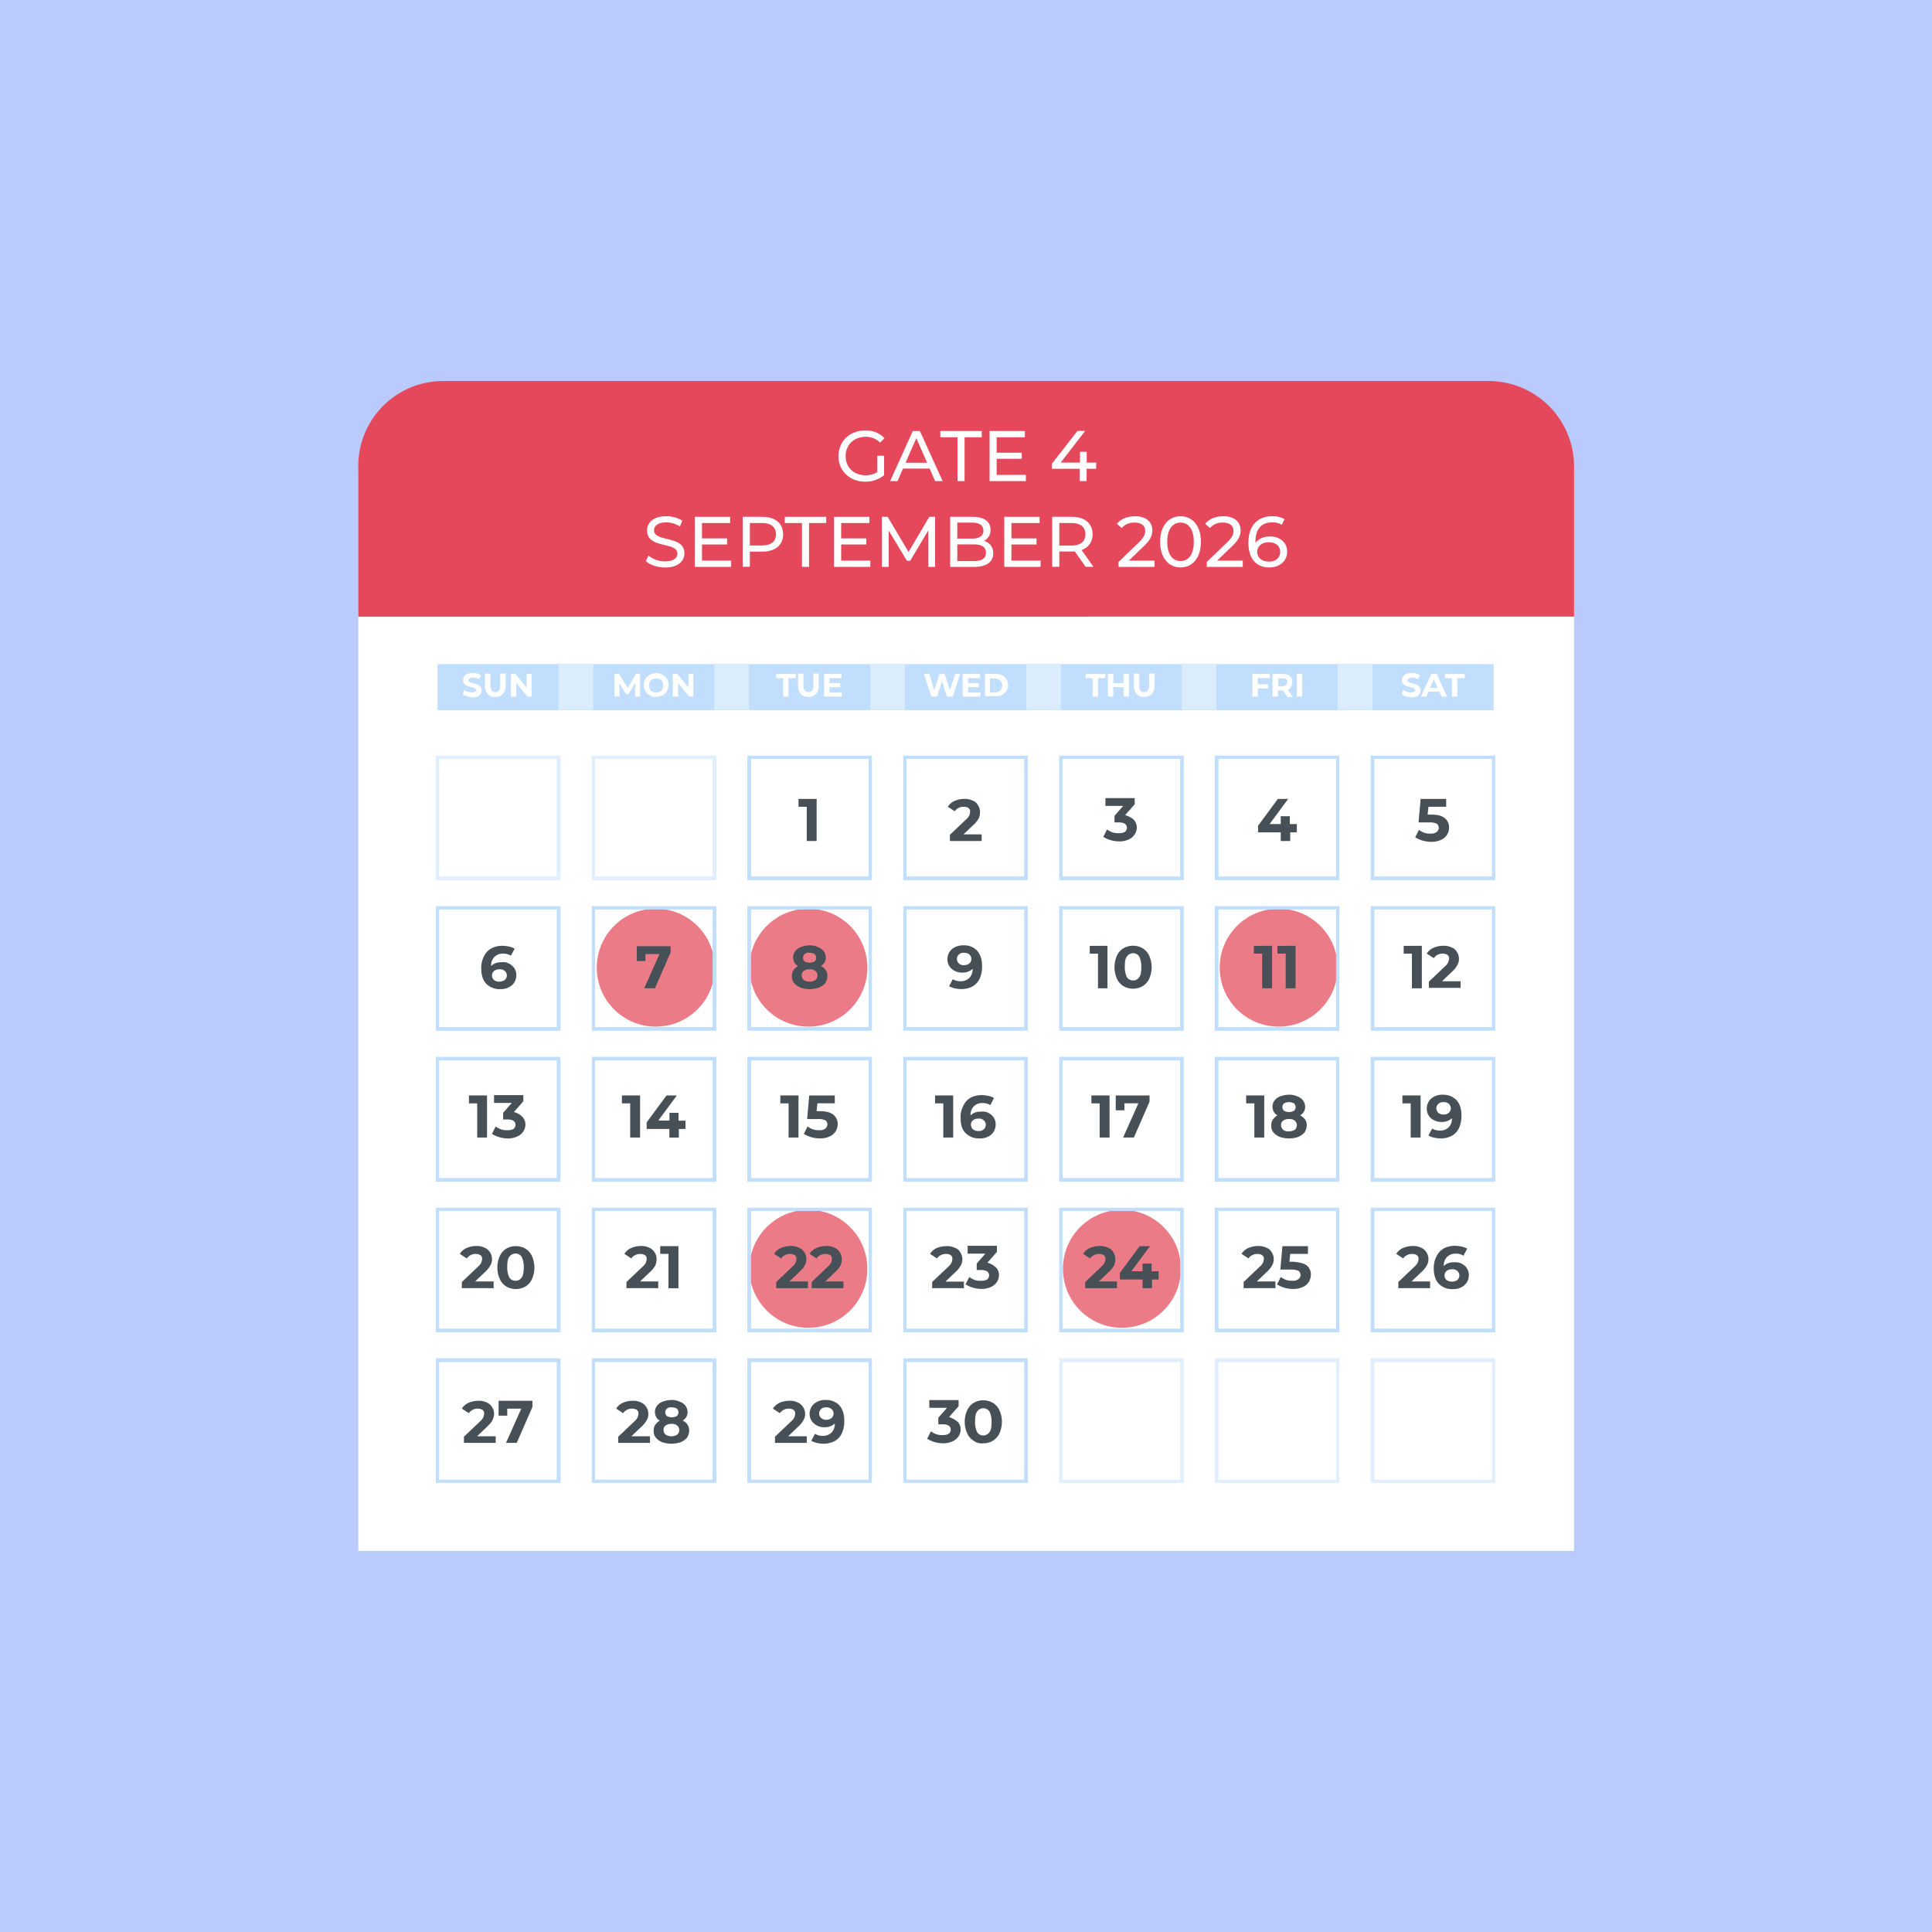 <svg id="Layer_1" data-name="Layer 1" xmlns="http://www.w3.org/2000/svg" viewBox="0 0 1000 1000"><defs><style>.cls-1{fill:#bbcafd;}.cls-2{fill:#fff;}.cls-3{fill:#c1defd;}.cls-4,.cls-7{fill:#e5485b;}.cls-5{fill:#dbecfd;}.cls-6{opacity:0.5;}.cls-7{fill-opacity:0.72;}.cls-8{fill:#465056;}</style></defs><title>controllo-accessi-27-en</title><rect class="cls-1" width="1000" height="1000"/><rect class="cls-2" x="185.47" y="244.19" width="629.26" height="558.58"/><rect class="cls-3" x="226.46" y="343.7" width="546.63" height="23.91"/><path class="cls-4" d="M770.53,197.22H229.45a43.92,43.92,0,0,0-44,44v77.94H814.73V241.2A44.24,44.24,0,0,0,770.53,197.22Z"/><rect class="cls-5" x="289.03" y="343.48" width="17.94" height="23.91"/><rect class="cls-5" x="369.74" y="343.48" width="17.94" height="23.91"/><rect class="cls-5" x="450.45" y="343.48" width="17.94" height="23.91"/><rect class="cls-5" x="531.17" y="343.48" width="17.94" height="23.91"/><rect class="cls-5" x="611.66" y="343.48" width="17.94" height="23.91"/><rect class="cls-5" x="692.38" y="343.48" width="17.94" height="23.91"/><path class="cls-2" d="M241.62,360.35a6.56,6.56,0,0,1-2.13-1.07l.85-2.13a4.23,4.23,0,0,0,1.71.85,6.16,6.16,0,0,0,2.14.43,3.27,3.27,0,0,0,1.71-.43c.42-.21.64-.42.64-.85,0-.21-.22-.43-.43-.64a1.09,1.09,0,0,0-.86-.43c-.42-.21-.85-.21-1.28-.43a12.44,12.44,0,0,1-2.13-.64,3.9,3.9,0,0,1-1.5-1.06,2.66,2.66,0,0,1-.64-1.93,3.49,3.49,0,0,1,.64-1.92,2.69,2.69,0,0,1,1.71-1.28,5.42,5.42,0,0,1,2.78-.43,6.38,6.38,0,0,1,2.13.22,7.68,7.68,0,0,1,1.92.85L248,351.6a6,6,0,0,0-3.2-.86,3.34,3.34,0,0,0-1.71.43,1.17,1.17,0,0,0-.64,1.07c0,.43.21.64.64.85a9.42,9.42,0,0,0,1.92.64,14.37,14.37,0,0,1,2.14.64,6.82,6.82,0,0,1,1.49,1.07,2.6,2.6,0,0,1,.64,1.92,3.42,3.42,0,0,1-.64,1.92,2.68,2.68,0,0,1-1.71,1.29,5.93,5.93,0,0,1-2.77.42Z"/><path class="cls-2" d="M252.51,359.28a5.83,5.83,0,0,1-1.49-4v-6.62h2.78V355c0,2.14.85,3.21,2.56,3.21a2.09,2.09,0,0,0,1.92-.86,3.41,3.41,0,0,0,.64-2.35v-6.4h2.78v6.62a5.28,5.28,0,0,1-1.5,4,4.83,4.83,0,0,1-3.84,1.5A4.58,4.58,0,0,1,252.51,359.28Z"/><path class="cls-2" d="M275.15,348.82v11.75H273l-5.76-7.05v7.05h-2.78V348.82h2.35l5.77,7.05v-7.05Z"/><path class="cls-2" d="M328.74,360.57v-7.05l-3.41,5.76h-1.28l-3.42-5.55v6.84h-2.56V348.82h2.35l4.48,7.26,4.27-7.26h2.14v11.75Z"/><path class="cls-2" d="M336.43,359.92a5.63,5.63,0,0,1-2.35-2.13,5.13,5.13,0,0,1-.85-3.2,6,6,0,0,1,.85-3.21,5.7,5.7,0,0,1,2.35-2.13,8.94,8.94,0,0,1,3.2-.86,5.6,5.6,0,0,1,3.21.86,5.74,5.74,0,0,1,2.34,2.13,5.12,5.12,0,0,1,.86,3.21,6,6,0,0,1-.86,3.2,5.67,5.67,0,0,1-2.34,2.13,8.94,8.94,0,0,1-3.21.86A5.49,5.49,0,0,1,336.43,359.92Zm5.12-1.92a2.48,2.48,0,0,0,1.29-1.28,4.6,4.6,0,0,0,0-3.84,2.51,2.51,0,0,0-1.29-1.28,4.94,4.94,0,0,0-1.92-.43,6,6,0,0,0-1.92.43,2.45,2.45,0,0,0-1.28,1.28,4.5,4.5,0,0,0,0,3.84,2.45,2.45,0,0,0,1.28,1.28,5,5,0,0,0,1.92.43A6,6,0,0,0,341.55,358Z"/><path class="cls-2" d="M358.85,348.82v11.75h-2.13L351,353.52v7.05h-2.78V348.82h2.35l5.77,7.05v-7.05Z"/><path class="cls-2" d="M405.61,351h-3.84v-2.14H412V351h-3.85v9.61H405.4V351Z"/><path class="cls-2" d="M414.58,359.28a5.83,5.83,0,0,1-1.49-4v-6.62h2.77V355c0,2.14.86,3.21,2.56,3.21a2.1,2.1,0,0,0,1.93-.86A3.46,3.46,0,0,0,421,355v-6.4h2.77v6.62a5.27,5.27,0,0,1-1.49,4,4.85,4.85,0,0,1-3.85,1.5A5.14,5.14,0,0,1,414.58,359.28Z"/><path class="cls-2" d="M435.72,358.43v2.14h-9.18V348.82h9V351h-6.2v2.56h5.56v2.13h-5.56v2.78Z"/><path class="cls-2" d="M497,348.82l-3.84,11.75h-3l-2.56-7.9-2.57,7.9h-3l-3.84-11.75H481l2.56,8.33,2.78-8.33h2.56l2.77,8.33,2.78-8.33Z"/><path class="cls-2" d="M507.46,358.43v2.14h-9.18V348.82h9V351h-6.19v2.56h5.55v2.13h-5.55v2.78Z"/><path class="cls-2" d="M509.81,348.82h5.34a9,9,0,0,1,3.42.64,4.56,4.56,0,0,1,2.35,2.14,4.89,4.89,0,0,1,.85,3,4.53,4.53,0,0,1-.85,3,7.62,7.62,0,0,1-2.35,2.13,8.83,8.83,0,0,1-3.42.64h-5.34Zm5.13,9.61a4,4,0,0,0,2.77-1.07,3.6,3.6,0,0,0,0-5.12,4,4,0,0,0-2.77-1.07h-2.56v7.26Z"/><path class="cls-2" d="M565.54,351h-3.63v-2.14h10.25V351h-3.84v9.61h-2.78Z"/><path class="cls-2" d="M584.33,348.82v11.75h-2.77v-4.92h-5.34v4.92h-2.78V348.82h2.78v4.7h5.34v-4.7Z"/><path class="cls-2" d="M588.39,359.28a5.83,5.83,0,0,1-1.49-4v-6.62h2.77V355c0,2.14.86,3.21,2.56,3.21a2.1,2.1,0,0,0,1.93-.86,3.46,3.46,0,0,0,.64-2.35v-6.4h2.77v6.62a5.27,5.27,0,0,1-1.49,4,4.85,4.85,0,0,1-3.85,1.5A5.14,5.14,0,0,1,588.39,359.28Z"/><path class="cls-2" d="M651,351v3.2h5.34v2.13H651v4.28h-2.77V348.82h9V351Z"/><path class="cls-2" d="M666.33,360.57,664,357.36h-2.56v3.21h-2.78V348.82h5.13a11,11,0,0,1,2.77.43,4,4,0,0,1,1.71,1.49,4.63,4.63,0,0,1,0,4.7,5.88,5.88,0,0,1-1.71,1.5l2.56,3.84h-2.77Zm-.64-9c-.43-.43-1.07-.43-1.92-.43h-2.14v4.06h2.14a2.65,2.65,0,0,0,1.92-.64,2,2,0,0,0,.64-1.5A1.67,1.67,0,0,0,665.69,351.6Z"/><rect class="cls-2" x="671.24" y="348.82" width="2.78" height="11.74"/><path class="cls-2" d="M727.61,360.35a6.61,6.61,0,0,1-2.14-1.07l.86-2.13A4.23,4.23,0,0,0,728,358a6.15,6.15,0,0,0,2.13.43,3.24,3.24,0,0,0,1.71-.43c.43-.21.64-.42.64-.85,0-.21-.21-.43-.43-.64a1.07,1.07,0,0,0-.85-.43c-.43-.21-.85-.21-1.28-.43a12.31,12.31,0,0,1-2.14-.64,3.86,3.86,0,0,1-1.49-1.06,2.61,2.61,0,0,1-.64-1.93,3.42,3.42,0,0,1,.64-1.92,2.67,2.67,0,0,1,1.71-1.28,5.38,5.38,0,0,1,2.77-.43,6.41,6.41,0,0,1,2.14.22,7.68,7.68,0,0,1,1.92.85L734,351.6a6.06,6.06,0,0,0-3.21-.86,3.37,3.37,0,0,0-1.71.43,1.18,1.18,0,0,0-.64,1.07c0,.43.22.64.64.85a9.33,9.33,0,0,0,1.93.64,14.56,14.56,0,0,1,2.13.64,6.64,6.64,0,0,1,1.5,1.07,2.65,2.65,0,0,1,.64,1.92,3.49,3.49,0,0,1-.64,1.92,2.71,2.71,0,0,1-1.71,1.29,6,6,0,0,1-2.78.42Z"/><path class="cls-2" d="M744.9,358h-5.55l-1.06,2.57h-2.78l5.34-11.75h2.77L749,360.57h-2.77Zm-.85-1.92-1.92-4.48-1.92,4.48Z"/><path class="cls-2" d="M751.74,351h-3.85v-2.14h10.25V351H754.3v9.61h-2.78V351Z"/><g class="cls-6"><path class="cls-3" d="M290.1,455.58H225.61V391.1H290.1Zm-62.78-1.92h60.85V392.81H227.32Z"/></g><g class="cls-6"><path class="cls-3" d="M370.81,455.58H306.32V391.1h64.49ZM308,453.66h60.86V392.81H308Z"/></g><path class="cls-3" d="M451.31,455.58H386.82V391.1h64.49Zm-62.57-1.92H449.6V392.81H388.74Z"/><path class="cls-3" d="M532,455.58H467.53V391.1H532Zm-62.78-1.92H530.1V392.81H469.24Z"/><path class="cls-3" d="M612.73,455.58H548.25V391.1h64.48ZM550,453.66h60.85V392.81H550Z"/><path class="cls-3" d="M693.23,455.58H628.75V391.1h64.48Zm-62.56-1.92h60.85V392.81H630.67Z"/><path class="cls-3" d="M773.94,455.58H709.46V391.1h64.48Zm-62.56-1.92h60.86V392.81H711.38Z"/><circle class="cls-7" cx="661.84" cy="500.85" r="30.53"/><circle class="cls-7" cx="418.42" cy="656.73" r="30.53"/><circle class="cls-7" cx="418.42" cy="500.85" r="30.53"/><circle class="cls-7" cx="339.42" cy="500.85" r="30.53"/><circle class="cls-7" cx="580.7" cy="656.73" r="30.53"/><path class="cls-8" d="M422.69,413.52V435.3h-5.12V417.58H413.3v-4.06Z"/><path class="cls-8" d="M508.1,431.24v4.06H491.66v-3.2l8.33-7.9a6.8,6.8,0,0,0,1.71-2.14,6.33,6.33,0,0,0,.43-1.92,2.08,2.08,0,0,0-.86-1.92,4.52,4.52,0,0,0-2.56-.64,5,5,0,0,0-2.56.64,3.66,3.66,0,0,0-1.92,1.71l-3.63-2.35a7.76,7.76,0,0,1,3.41-3,13,13,0,0,1,5.13-1.07,9,9,0,0,1,4.27.85,5.08,5.08,0,0,1,2.77,2.35,6.48,6.48,0,0,1,1.07,3.42,8.83,8.83,0,0,1-.64,3.42,13.25,13.25,0,0,1-3,3.63l-4.91,4.69h9.39Z"/><path class="cls-8" d="M586.9,424.41a5.67,5.67,0,0,1,1.49,4.06,6.42,6.42,0,0,1-1.07,3.41,7.17,7.17,0,0,1-3,2.57,11.14,11.14,0,0,1-4.91,1.06,16.12,16.12,0,0,1-4.48-.64,15.77,15.77,0,0,1-3.85-1.71l1.93-3.84a11.48,11.48,0,0,0,2.77,1.5,9,9,0,0,0,3.42.42,5.63,5.63,0,0,0,3-.64,2.63,2.63,0,0,0,1.07-2.13c0-1.71-1.29-2.78-4.06-2.78h-2.35v-3.42l4.48-5.12h-9.18v-4.06h15.16v3.21l-4.91,5.55C584.55,422.7,586,423.34,586.9,424.41Z"/><path class="cls-8" d="M671.45,430.82h-3.63v4.48h-4.91v-4.48H651.17V427.4l10.25-13.88h5.33l-9.6,13h5.76v-4.05h4.7v4.05h3.63v4.28Z"/><path class="cls-8" d="M747.89,423.56a5.88,5.88,0,0,1,2.14,4.91,6.79,6.79,0,0,1-4.06,6.19,11.43,11.43,0,0,1-5.12,1.07,16.57,16.57,0,0,1-4.49-.64,16.26,16.26,0,0,1-3.84-1.71l1.92-3.85a11.74,11.74,0,0,0,2.78,1.5,8.77,8.77,0,0,0,3.41.43,4.17,4.17,0,0,0,3-.86,2.67,2.67,0,0,0,0-4.27,8.24,8.24,0,0,0-3.84-.64h-5.55l1.07-12.17h13.23v4.06h-9.18l-.42,4.05h1.7C744.26,421.63,746.4,422.27,747.89,423.56Z"/><path class="cls-3" d="M290.1,533.52H225.61V469H290.1Zm-62.78-1.92h60.85V470.74H227.32Z"/><path class="cls-3" d="M370.81,533.52H306.32V469h64.49ZM308,531.6h60.86V470.74H308Z"/><path class="cls-3" d="M451.31,533.52H386.82V469h64.49Zm-62.57-1.92H449.6V470.74H388.74Z"/><path class="cls-3" d="M532,533.52H467.53V469H532Zm-62.78-1.92H530.1V470.74H469.24Z"/><path class="cls-3" d="M612.73,533.52H548.25V469h64.48ZM550,531.6h60.85V470.74H550Z"/><path class="cls-3" d="M693.23,533.52H628.75V469h64.48Zm-62.56-1.92h60.85V470.74H630.67Z"/><path class="cls-3" d="M773.94,533.52H709.46V469h64.48Zm-62.56-1.92h60.86V470.74H711.38Z"/><path class="cls-8" d="M427.39,502.13a4.92,4.92,0,0,1,.86,3,7.22,7.22,0,0,1-1.07,3.63,7.36,7.36,0,0,1-3.2,2.35,14.47,14.47,0,0,1-9.83,0,8.85,8.85,0,0,1-3.2-2.35,5.27,5.27,0,0,1-1.07-3.63,4.92,4.92,0,0,1,.86-3,7.62,7.62,0,0,1,2.35-2.13,4.22,4.22,0,0,1-1.93-1.92,5.81,5.81,0,0,1-.64-2.57,5.23,5.23,0,0,1,1.07-3.2,6.34,6.34,0,0,1,3-2.13,13.74,13.74,0,0,1,4.27-.86,10,10,0,0,1,4.49.86,8.28,8.28,0,0,1,3,2.13,5.68,5.68,0,0,1,1.07,3.2,4.55,4.55,0,0,1-.64,2.57,5.59,5.59,0,0,1-1.92,1.92A5.12,5.12,0,0,1,427.39,502.13Zm-5.34,5.13a3.12,3.12,0,0,0,0-4.7,4.16,4.16,0,0,0-3-.85,4.49,4.49,0,0,0-3,.85,2.49,2.49,0,0,0-1.07,2.35,3,3,0,0,0,1.07,2.35,5.67,5.67,0,0,0,6,0Zm-5.55-13.45a2.59,2.59,0,0,0,0,3.84,5.46,5.46,0,0,0,5.13,0,2.59,2.59,0,0,0,0-3.84,4.55,4.55,0,0,0-2.57-.65A2.65,2.65,0,0,0,416.5,493.81Z"/><path class="cls-8" d="M505.76,492.1c1.7,1.92,2.56,4.48,2.56,8.11a15,15,0,0,1-1.28,6.41,8.84,8.84,0,0,1-3.85,4.05,12.61,12.61,0,0,1-5.76,1.29,19,19,0,0,1-3.42-.43,10.72,10.72,0,0,1-2.77-1.07l1.92-3.63a7.61,7.61,0,0,0,4.06,1.07,6.11,6.11,0,0,0,4.48-1.71,6.29,6.29,0,0,0,1.71-4.7,7.46,7.46,0,0,1-5.34,1.92,7.79,7.79,0,0,1-3.84-.85,7.4,7.4,0,0,1-2.78-2.35,6.62,6.62,0,0,1-1.07-3.63,7.39,7.39,0,0,1,1.07-3.84,7.08,7.08,0,0,1,3-2.56,9,9,0,0,1,4.27-.86A8.89,8.89,0,0,1,505.76,492.1Zm-4.06,6.62a3.12,3.12,0,0,0,0-4.7,4,4,0,0,0-2.78-.86,3.41,3.41,0,0,0-2.56.86,3.12,3.12,0,0,0,0,4.7,3.64,3.64,0,0,0,2.78.85A4.64,4.64,0,0,0,501.7,498.72Z"/><path class="cls-8" d="M573.23,489.54v22h-4.91V493.59h-4.27v-4Z"/><path class="cls-8" d="M581.56,510.46a8.58,8.58,0,0,1-3.42-3.84,14.61,14.61,0,0,1,0-12,8.58,8.58,0,0,1,3.42-3.84,10.06,10.06,0,0,1,9.82,0,8.64,8.64,0,0,1,3.42,3.84,14.61,14.61,0,0,1,0,12,8.64,8.64,0,0,1-3.42,3.84,10.06,10.06,0,0,1-9.82,0Zm8.11-4.7c.86-1.06,1.07-3,1.07-5.34a11.76,11.76,0,0,0-1.07-5.33,3.76,3.76,0,0,0-3.2-1.71,4,4,0,0,0-3.2,1.71c-.86,1.06-1.07,3-1.07,5.33a11.77,11.77,0,0,0,1.07,5.34,3.74,3.74,0,0,0,3.2,1.71A3.54,3.54,0,0,0,589.67,505.76Z"/><path class="cls-8" d="M658.43,489.54v22H653.3V493.59H649v-4Z"/><path class="cls-8" d="M670.6,489.54v22h-5.13V493.59H661.2v-4Z"/><path class="cls-8" d="M735.94,489.54v22h-5.13V493.59h-4.27v-4Z"/><path class="cls-8" d="M756,507.26v4.05H739.57v-3.2l8.32-7.9a6.54,6.54,0,0,0,1.71-2.13,6.11,6.11,0,0,0,.43-1.93,2.08,2.08,0,0,0-.85-1.92,4.66,4.66,0,0,0-2.57-.64,5.15,5.15,0,0,0-2.56.64,4.94,4.94,0,0,0-1.92,1.71l-3.63-2.35a7.73,7.73,0,0,1,3.42-3,12.88,12.88,0,0,1,5.12-1.06,9,9,0,0,1,4.27.85,5.07,5.07,0,0,1,2.78,2.35,6.44,6.44,0,0,1,1.06,3.41,6.27,6.27,0,0,1-.85,3.42,13,13,0,0,1-3,3.63l-4.91,4.7H756Z"/><path class="cls-8" d="M263.4,498.72a7.4,7.4,0,0,1,2.78,2.35,6.59,6.59,0,0,1,1.07,3.63,7.39,7.39,0,0,1-1.07,3.84,7.08,7.08,0,0,1-3,2.56,9,9,0,0,1-4.27.86,9.66,9.66,0,0,1-7.26-2.78c-1.71-1.92-2.56-4.48-2.56-7.9a12.46,12.46,0,0,1,1.49-6.41,8.84,8.84,0,0,1,3.85-4.05,12.61,12.61,0,0,1,5.76-1.28,19,19,0,0,1,3.42.42,10.72,10.72,0,0,1,2.77,1.07l-1.92,3.63a7.6,7.6,0,0,0-4.05-1.07,6.11,6.11,0,0,0-4.49,1.71,6.29,6.29,0,0,0-1.71,4.7,7.11,7.11,0,0,1,5.34-1.92A5.64,5.64,0,0,1,263.4,498.72Zm-2.13,8.54a3.12,3.12,0,0,0,0-4.7,3.64,3.64,0,0,0-2.78-.85,4.28,4.28,0,0,0-2.77.85,3.12,3.12,0,0,0,0,4.7,3.93,3.93,0,0,0,2.77.85A6.13,6.13,0,0,0,261.27,507.26Z"/><path class="cls-8" d="M347.11,489.75V493L339,511.53h-5.55l7.9-17.72h-7.26v3.63H329.6v-7.69Z"/><path class="cls-3" d="M290.1,611.67H225.61V547H290.1Zm-62.78-1.92h60.85V548.9H227.32Z"/><path class="cls-3" d="M370.81,611.67H306.32V547h64.49ZM308,609.75h60.86V548.9H308Z"/><path class="cls-3" d="M451.31,611.67H386.82V547h64.49Zm-62.57-1.92H449.6V548.9H388.74Z"/><path class="cls-3" d="M532,611.67H467.53V547H532Zm-62.78-1.92H530.1V548.9H469.24Z"/><path class="cls-3" d="M612.73,611.67H548.25V547h64.48ZM550,609.75h60.85V548.9H550Z"/><path class="cls-3" d="M693.23,611.67H628.75V547h64.48Zm-62.56-1.92h60.85V548.9H630.67Z"/><path class="cls-3" d="M773.94,611.67H709.46V547h64.48Zm-62.56-1.92h60.86V548.9H711.38Z"/><path class="cls-8" d="M413.3,567v21.78h-5.13V571.1H403.9V567Z"/><path class="cls-8" d="M431.45,577.08a5.92,5.92,0,0,1,2.13,4.91,7.21,7.21,0,0,1-1.06,3.63,7.08,7.08,0,0,1-3,2.56,11.45,11.45,0,0,1-5.13,1.07,16.12,16.12,0,0,1-4.48-.64,15.9,15.9,0,0,1-3.84-1.71l1.92-3.84a11.3,11.3,0,0,0,2.77,1.49,8.82,8.82,0,0,0,3.42.43,4.18,4.18,0,0,0,3-.85,3,3,0,0,0,1.07-2.14,2.62,2.62,0,0,0-1.07-2.13,8.26,8.26,0,0,0-3.84-.64h-5.56L418.85,567h13.24v4.06h-9l-.43,4.06h1.71C427.61,575.16,430,575.8,431.45,577.08Z"/><path class="cls-8" d="M493.37,567v21.78h-5.12V571.1H484V567Z"/><path class="cls-8" d="M511.52,576a7.4,7.4,0,0,1,2.78,2.35,6.64,6.64,0,0,1,1.06,3.63,7.39,7.39,0,0,1-1.06,3.85,7.15,7.15,0,0,1-3,2.56,9,9,0,0,1-4.27.85,9.65,9.65,0,0,1-7.26-2.77c-1.92-1.93-2.56-4.49-2.56-7.9a12.34,12.34,0,0,1,1.49-6.41,8.84,8.84,0,0,1,3.84-4.06,12.78,12.78,0,0,1,5.77-1.28,18,18,0,0,1,3.41.43,10.45,10.45,0,0,1,2.78,1.07L512.59,572a7.61,7.61,0,0,0-4.06-1.07,6.11,6.11,0,0,0-4.48,1.71,6.26,6.26,0,0,0-1.71,4.69,7.11,7.11,0,0,1,5.34-1.92A6.18,6.18,0,0,1,511.52,576Zm-2.35,8.54a3.1,3.1,0,0,0,0-4.69,3.61,3.61,0,0,0-2.77-.86,4.3,4.3,0,0,0-2.78.86,2.73,2.73,0,0,0-1.07,2.35,3.42,3.42,0,0,0,1.07,2.34,4,4,0,0,0,2.78.86A3.61,3.61,0,0,0,509.17,584.55Z"/><path class="cls-8" d="M574.3,567v21.78h-5.13V571.1H564.9V567Z"/><path class="cls-8" d="M595,567v3.21l-8.11,18.57h-5.56l7.9-17.72H582v3.63H577.5V567Z"/><path class="cls-8" d="M654.37,567v21.78h-5.12V571.1H645V567Z"/><path class="cls-8" d="M675.51,579.43a4.89,4.89,0,0,1,.85,3,7.21,7.21,0,0,1-1.06,3.63,9,9,0,0,1-3.21,2.35,14.61,14.61,0,0,1-9.82,0,8.85,8.85,0,0,1-3.2-2.35,5.23,5.23,0,0,1-1.07-3.63,4.89,4.89,0,0,1,.85-3,7.76,7.76,0,0,1,2.35-2.14,4.16,4.16,0,0,1-1.92-1.92,5.64,5.64,0,0,1-.64-2.56,5.23,5.23,0,0,1,1.07-3.2,6.36,6.36,0,0,1,3-2.14,13.68,13.68,0,0,1,4.27-.85,9.89,9.89,0,0,1,4.48.85,6.36,6.36,0,0,1,3,2.14,5.73,5.73,0,0,1,1.07,3.2,4.52,4.52,0,0,1-.64,2.56,5.51,5.51,0,0,1-1.92,1.92A8.69,8.69,0,0,1,675.51,579.43Zm-5.34,5.34a3.12,3.12,0,0,0,0-4.7,4.18,4.18,0,0,0-3-.85,4.53,4.53,0,0,0-3,.85,2.51,2.51,0,0,0-1.07,2.35,3.06,3.06,0,0,0,1.07,2.35,4.18,4.18,0,0,0,3,.85A6.24,6.24,0,0,0,670.17,584.77Zm-5.55-13.67a2.6,2.6,0,0,0,0,3.85,5.44,5.44,0,0,0,5.12,0,2.58,2.58,0,0,0,0-3.85,5.44,5.44,0,0,0-5.12,0Z"/><path class="cls-8" d="M735.3,567v21.78h-5.13V571.1H725.9V567Z"/><path class="cls-8" d="M753.87,569.39c1.71,1.93,2.57,4.49,2.57,8.12a14.8,14.8,0,0,1-1.29,6.4,8.79,8.79,0,0,1-3.84,4.06,12.77,12.77,0,0,1-5.76,1.28,18.18,18.18,0,0,1-3.42-.43,10.93,10.93,0,0,1-2.78-1.06l1.92-3.63a7.61,7.61,0,0,0,4.06,1.06,6.16,6.16,0,0,0,4.49-1.7,6.34,6.34,0,0,0,1.7-4.7,7.43,7.43,0,0,1-5.33,1.92,7.83,7.83,0,0,1-3.85-.85,6.06,6.06,0,0,1-2.77-2.35,6.64,6.64,0,0,1-1.07-3.63,7.4,7.4,0,0,1,1.07-3.85,7.09,7.09,0,0,1,3-2.56,9,9,0,0,1,4.27-.85A9.66,9.66,0,0,1,753.87,569.39Zm-4,6.62a3.12,3.12,0,0,0,0-4.69,3.9,3.9,0,0,0-2.78-.86,3.36,3.36,0,0,0-2.56.86,3.1,3.1,0,0,0,0,4.69,3.61,3.61,0,0,0,2.77.86A3.42,3.42,0,0,0,749.82,576Z"/><path class="cls-8" d="M252.09,567v21.78H247V571.1h-4.27V567Z"/><path class="cls-8" d="M270.45,578.15a5.63,5.63,0,0,1,1.5,4.06,6.45,6.45,0,0,1-1.07,3.41,7.08,7.08,0,0,1-3,2.56,11.14,11.14,0,0,1-4.91,1.07,15.8,15.8,0,0,1-8.33-2.35l1.92-3.84a11.36,11.36,0,0,0,2.78,1.49,8.77,8.77,0,0,0,3.41.43,5.63,5.63,0,0,0,3-.64,2.63,2.63,0,0,0,1.07-2.13c0-1.71-1.28-2.78-4.06-2.78h-2.34V576l4.48-5.12h-9.18v-4.06h15.16V570L266,575.59A9.23,9.23,0,0,1,270.45,578.15Z"/><path class="cls-8" d="M331.31,567v21.78h-5.13V571.1h-4.27V567Z"/><path class="cls-8" d="M355,584.34h-3.63v4.48h-4.91v-4.48H334.72v-3.42L345,567h5.34l-9.61,13h5.77V576h4.69v4.06h3.63v4.27Z"/><path class="cls-3" d="M290.1,689.61H225.61V625.12H290.1Zm-62.78-1.92h60.85V626.83H227.32Z"/><path class="cls-3" d="M370.81,689.61H306.32V625.12h64.49ZM308,687.69h60.86V626.83H308Z"/><path class="cls-3" d="M451.31,689.61H386.82V625.12h64.49Zm-62.57-1.92H449.6V626.83H388.74Z"/><path class="cls-3" d="M532,689.61H467.53V625.12H532Zm-62.78-1.92H530.1V626.83H469.24Z"/><path class="cls-3" d="M612.73,689.61H548.25V625.12h64.48ZM550,687.69h60.85V626.83H550Z"/><path class="cls-3" d="M693.23,689.61H628.75V625.12h64.48Zm-62.56-1.92h60.85V626.83H630.67Z"/><path class="cls-3" d="M773.94,689.61H709.46V625.12h64.48Zm-62.56-1.92h60.86V626.83H711.38Z"/><path class="cls-8" d="M418.21,662.7v4.06H401.77v-3.2l8.33-7.9a6.74,6.74,0,0,0,1.7-2.14,6,6,0,0,0,.43-1.92,2.08,2.08,0,0,0-.85-1.92,4.54,4.54,0,0,0-2.56-.64,5.05,5.05,0,0,0-2.57.64,4.86,4.86,0,0,0-1.92,1.71L400.7,649a7.79,7.79,0,0,1,3.42-3,12.88,12.88,0,0,1,5.12-1.07,9,9,0,0,1,4.27.86,6.13,6.13,0,0,1,2.78,2.34,6.48,6.48,0,0,1,1.07,3.42,6.3,6.3,0,0,1-.86,3.42c-.42,1.07-1.49,2.13-3,3.63l-4.91,4.69h9.61Z"/><path class="cls-8" d="M436.57,662.7v4.06H420.13v-3.2l8.33-7.9a7,7,0,0,0,1.71-2.14,6.33,6.33,0,0,0,.43-1.92,2.09,2.09,0,0,0-.86-1.92,4.52,4.52,0,0,0-2.56-.64,5,5,0,0,0-2.56.64,3.76,3.76,0,0,0-1.93,1.71L419.06,649a7.84,7.84,0,0,1,3.42-3,12.93,12.93,0,0,1,5.13-1.07,9,9,0,0,1,4.27.86,6.1,6.1,0,0,1,2.77,2.34,6.48,6.48,0,0,1,1.07,3.42,8.83,8.83,0,0,1-.64,3.42,13.29,13.29,0,0,1-3,3.63l-4.91,4.69h9.39Z"/><path class="cls-8" d="M498.92,662.7v4.06H482.48v-3.2l8.33-7.9a7,7,0,0,0,1.71-2.14,6.31,6.31,0,0,0,.42-1.92,2.08,2.08,0,0,0-.85-1.92,4.52,4.52,0,0,0-2.56-.64,5,5,0,0,0-2.56.64,3.76,3.76,0,0,0-1.93,1.71L481.41,649a7.84,7.84,0,0,1,3.42-3A12.93,12.93,0,0,1,490,645a9,9,0,0,1,4.27.86,5,5,0,0,1,2.77,2.34,6.48,6.48,0,0,1,1.07,3.42,6.29,6.29,0,0,1-.85,3.42,13.29,13.29,0,0,1-3,3.63l-4.92,4.69h9.61Z"/><path class="cls-8" d="M515.58,656.09a5.6,5.6,0,0,1,1.49,4,6.47,6.47,0,0,1-1.06,3.42,7.14,7.14,0,0,1-3,2.56,11.18,11.18,0,0,1-4.92,1.07,16.55,16.55,0,0,1-4.48-.64,16.08,16.08,0,0,1-3.84-1.71L501.7,661a11.64,11.64,0,0,0,2.77,1.49,8.82,8.82,0,0,0,3.42.43,5.73,5.73,0,0,0,3-.64,2.64,2.64,0,0,0,1.07-2.14c0-1.71-1.28-2.77-4.06-2.77h-2.35V654l4.49-5.12h-9.19v-4.06H516V648l-4.92,5.55A11.23,11.23,0,0,1,515.58,656.09Z"/><path class="cls-8" d="M578.14,662.7v4.06H561.7v-3.2l8.33-7.9a7,7,0,0,0,1.71-2.14,6.31,6.31,0,0,0,.42-1.92,2.08,2.08,0,0,0-.85-1.92,4.54,4.54,0,0,0-2.56-.64,5.05,5.05,0,0,0-2.57.64,3.78,3.78,0,0,0-1.92,1.71L560.63,649a7.79,7.79,0,0,1,3.42-3,12.88,12.88,0,0,1,5.12-1.07,9,9,0,0,1,4.27.86,5,5,0,0,1,2.78,2.34,6.48,6.48,0,0,1,1.07,3.42,9,9,0,0,1-.64,3.42,13.29,13.29,0,0,1-3,3.63l-4.91,4.69h9.39Z"/><path class="cls-8" d="M599.92,662.28h-3.63v4.48h-4.91v-4.48H579.64v-3.42L589.89,645h5.33l-9.61,13h5.77V654h4.7V658h3.63v4.27Z"/><path class="cls-8" d="M660.14,662.7v4.06H643.69v-3.2l8.33-7.9a6.66,6.66,0,0,0,1.71-2.14,6.33,6.33,0,0,0,.43-1.92,2.09,2.09,0,0,0-.86-1.92,4.52,4.52,0,0,0-2.56-.64,5,5,0,0,0-2.56.64,3.7,3.7,0,0,0-1.92,1.71L642.63,649a7.76,7.76,0,0,1,3.41-3,13,13,0,0,1,5.13-1.07,9,9,0,0,1,4.27.86,5,5,0,0,1,2.77,2.34,6.48,6.48,0,0,1,1.07,3.42,6.29,6.29,0,0,1-.85,3.42,13.29,13.29,0,0,1-3,3.63l-4.91,4.69h9.61Z"/><path class="cls-8" d="M676.36,655a5.88,5.88,0,0,1,2.14,4.91,7.22,7.22,0,0,1-1.07,3.63,7.08,7.08,0,0,1-3,2.56,11.43,11.43,0,0,1-5.12,1.07,16.57,16.57,0,0,1-4.49-.64,16.26,16.26,0,0,1-3.84-1.71l1.92-3.84a11.71,11.71,0,0,0,2.78,1.49,8.74,8.74,0,0,0,3.41.43,4.18,4.18,0,0,0,3-.86,2.67,2.67,0,0,0,0-4.27,9,9,0,0,0-3.84-.64H662.7L663.77,645H677V649h-9.18l-.42,4.06h1.7C672.73,653.31,675.08,654,676.36,655Z"/><path class="cls-8" d="M740.21,662.7v4.06H723.77v-3.2l8.32-7.9a6.66,6.66,0,0,0,1.71-2.14,6,6,0,0,0,.43-1.92,2.07,2.07,0,0,0-.86-1.92,4.52,4.52,0,0,0-2.56-.64,5,5,0,0,0-2.56.64,3.78,3.78,0,0,0-1.92,1.71L722.7,649a7.76,7.76,0,0,1,3.41-3,13,13,0,0,1,5.13-1.07,9,9,0,0,1,4.27.86,6.18,6.18,0,0,1,2.78,2.34,6.47,6.47,0,0,1,1.06,3.42,6.29,6.29,0,0,1-.85,3.42,13.29,13.29,0,0,1-3,3.63l-4.91,4.69h9.61Z"/><path class="cls-8" d="M756.44,654a7.45,7.45,0,0,1,2.77,2.35,6.62,6.62,0,0,1,1.07,3.63,7.39,7.39,0,0,1-1.07,3.84,7.08,7.08,0,0,1-3,2.56,9,9,0,0,1-4.27.86,9.66,9.66,0,0,1-7.26-2.78c-1.71-1.92-2.56-4.48-2.56-7.9a12.42,12.42,0,0,1,1.49-6.4,8.86,8.86,0,0,1,3.85-4.06,12.77,12.77,0,0,1,5.76-1.28,18.18,18.18,0,0,1,3.42.43,10.71,10.71,0,0,1,2.77,1.06l-1.92,3.63a7.58,7.58,0,0,0-4-1.06,6.15,6.15,0,0,0-4.49,1.7,6.3,6.3,0,0,0-1.71,4.7,7.11,7.11,0,0,1,5.34-1.92A7.34,7.34,0,0,1,756.44,654Zm-2.14,8.54a3.12,3.12,0,0,0,0-4.7,3.62,3.62,0,0,0-2.78-.85,4.28,4.28,0,0,0-2.77.85,3.12,3.12,0,0,0,0,4.7,5,5,0,0,0,5.55,0Z"/><path class="cls-8" d="M255.5,662.7v4.06H239.06v-3.2l8.33-7.9a7,7,0,0,0,1.71-2.14,6.33,6.33,0,0,0,.43-1.92,2.09,2.09,0,0,0-.86-1.92,4.52,4.52,0,0,0-2.56-.64,5,5,0,0,0-2.56.64,4.89,4.89,0,0,0-1.93,1.71L238,649a7.84,7.84,0,0,1,3.42-3,12.93,12.93,0,0,1,5.13-1.07,9,9,0,0,1,4.27.86,6.1,6.1,0,0,1,2.77,2.34,6.48,6.48,0,0,1,1.07,3.42,6.29,6.29,0,0,1-.85,3.42,13.29,13.29,0,0,1-3,3.63l-4.91,4.69h9.6Z"/><path class="cls-8" d="M262.12,665.91a8.64,8.64,0,0,1-3.41-3.85,14.59,14.59,0,0,1,0-11.95,8.64,8.64,0,0,1,3.41-3.85A9.41,9.41,0,0,1,267,645a10,10,0,0,1,4.92,1.28,8.64,8.64,0,0,1,3.41,3.85,14.59,14.59,0,0,1,0,11.95,8.64,8.64,0,0,1-3.41,3.85,10.08,10.08,0,0,1-9.83,0Zm7.9-4.7c.86-1.07,1.07-3,1.07-5.34a11.77,11.77,0,0,0-1.07-5.34,3.76,3.76,0,0,0-3.2-1.7,4.06,4.06,0,0,0-3.2,1.7c-.86,1.07-1.07,3-1.07,5.34a11.77,11.77,0,0,0,1.07,5.34,3.76,3.76,0,0,0,3.2,1.71A3.5,3.5,0,0,0,270,661.21Z"/><path class="cls-8" d="M340.7,662.7v4.06H324.26v-3.2l8.33-7.9a6.74,6.74,0,0,0,1.7-2.14,6,6,0,0,0,.43-1.92,2.08,2.08,0,0,0-.85-1.92,4.54,4.54,0,0,0-2.56-.64,5.05,5.05,0,0,0-2.57.64,3.78,3.78,0,0,0-1.92,1.71L323.19,649a7.79,7.79,0,0,1,3.42-3,12.88,12.88,0,0,1,5.12-1.07,9,9,0,0,1,4.27.86,6.13,6.13,0,0,1,2.78,2.34,6.48,6.48,0,0,1,1.07,3.42,9,9,0,0,1-.64,3.42,13.29,13.29,0,0,1-3,3.63l-4.91,4.69h9.39Z"/><path class="cls-8" d="M351.16,645v21.78H346V649h-4.27V645Z"/><path class="cls-3" d="M290.1,767.55H225.61V703.06H290.1Zm-62.78-1.71h60.85V705H227.32Z"/><path class="cls-3" d="M370.81,767.55H306.32V703.06h64.49ZM308,765.84h60.86V705H308Z"/><path class="cls-3" d="M451.31,767.55H386.82V703.06h64.49Zm-62.57-1.71H449.6V705H388.74Z"/><path class="cls-3" d="M532,767.55H467.53V703.06H532Zm-62.78-1.71H530.1V705H469.24Z"/><g class="cls-6"><path class="cls-3" d="M612.73,767.55H548.25V703.06h64.48ZM550,765.84h60.85V705H550Z"/></g><g class="cls-6"><path class="cls-3" d="M693.23,767.55H628.75V703.06h64.48Zm-62.56-1.71h60.85V705H630.67Z"/></g><g class="cls-6"><path class="cls-3" d="M773.94,767.55H709.46V703.06h64.48Zm-62.56-1.71h60.86V705H711.38Z"/></g><path class="cls-8" d="M417.57,742.78v4.05H401.13v-3.2l8.33-7.9a6.53,6.53,0,0,0,1.7-2.14,6,6,0,0,0,.43-1.92,2.08,2.08,0,0,0-.85-1.92,4.55,4.55,0,0,0-2.57-.64,5,5,0,0,0-2.56.64,4.94,4.94,0,0,0-1.92,1.71l-3.63-2.35a7.73,7.73,0,0,1,3.42-3,12.88,12.88,0,0,1,5.12-1.07,9,9,0,0,1,4.27.86,6.08,6.08,0,0,1,2.78,2.35,6.42,6.42,0,0,1,1.07,3.41,6.3,6.3,0,0,1-.86,3.42,13.1,13.1,0,0,1-3,3.63l-4.91,4.7h9.61Z"/><path class="cls-8" d="M434.44,727.4c1.71,1.92,2.56,4.49,2.56,8.12a15,15,0,0,1-1.28,6.4,8.84,8.84,0,0,1-3.84,4.06,12.78,12.78,0,0,1-5.77,1.28,18.18,18.18,0,0,1-3.42-.43,10.85,10.85,0,0,1-2.77-1.06l1.92-3.63a7.61,7.61,0,0,0,4.06,1.06,6.14,6.14,0,0,0,4.48-1.7,6.3,6.3,0,0,0,1.71-4.7,7.44,7.44,0,0,1-5.34,1.92,7.82,7.82,0,0,1-3.84-.85,7.59,7.59,0,0,1-2.78-2.35,6.64,6.64,0,0,1-1.07-3.63,7.4,7.4,0,0,1,1.07-3.85,7.15,7.15,0,0,1,3-2.56,9,9,0,0,1,4.27-.85A9.18,9.18,0,0,1,434.44,727.4ZM430.38,734a3.12,3.12,0,0,0,0-4.7,3.93,3.93,0,0,0-2.77-.85,3.42,3.42,0,0,0-2.57.85,3.13,3.13,0,0,0,0,4.7,3.64,3.64,0,0,0,2.78.86A4.11,4.11,0,0,0,430.38,734Z"/><path class="cls-8" d="M495.72,735.94a5.65,5.65,0,0,1,1.5,4.06,6.48,6.48,0,0,1-1.07,3.42,7.15,7.15,0,0,1-3,2.56,11.14,11.14,0,0,1-4.91,1.07,16.57,16.57,0,0,1-4.49-.64,16.26,16.26,0,0,1-3.84-1.71l1.92-3.85a11.39,11.39,0,0,0,2.78,1.5,8.74,8.74,0,0,0,3.41.43,5.73,5.73,0,0,0,3-.64,2.65,2.65,0,0,0,1.07-2.14c0-1.71-1.28-2.78-4.06-2.78h-2.35v-3.41l4.49-5.13H481v-4h15.16v3.2l-4.91,5.55A14.89,14.89,0,0,1,495.72,735.94Z"/><path class="cls-8" d="M504.05,745.77a8.66,8.66,0,0,1-3.42-3.85,14.61,14.61,0,0,1,0-12,8.69,8.69,0,0,1,3.42-3.84,9.39,9.39,0,0,1,4.91-1.28,9.94,9.94,0,0,1,4.91,1.28,8.75,8.75,0,0,1,3.42,3.84,14.61,14.61,0,0,1,0,12,8.72,8.72,0,0,1-3.42,3.85,9.39,9.39,0,0,1-4.91,1.28A6.67,6.67,0,0,1,504.05,745.77Zm8.11-4.49c.86-1.07,1.07-3,1.07-5.34a11.73,11.73,0,0,0-1.07-5.33,3.76,3.76,0,0,0-3.2-1.71,4,4,0,0,0-3.2,1.71c-.86,1.06-1.07,3-1.07,5.33a11.77,11.77,0,0,0,1.07,5.34A3.74,3.74,0,0,0,509,743,4,4,0,0,0,512.16,741.28Z"/><path class="cls-8" d="M256.57,742.78v4.05H240.13v-3.2l8.33-7.9a6.73,6.73,0,0,0,1.71-2.14,6.31,6.31,0,0,0,.42-1.92,2.08,2.08,0,0,0-.85-1.92,4.54,4.54,0,0,0-2.56-.64,5.05,5.05,0,0,0-2.57.64,4.94,4.94,0,0,0-1.92,1.71l-3.63-2.35a7.79,7.79,0,0,1,3.42-3,12.88,12.88,0,0,1,5.12-1.07,9,9,0,0,1,4.27.86,6,6,0,0,1,2.78,2.35,6.42,6.42,0,0,1,1.07,3.41,6.3,6.3,0,0,1-.86,3.42c-.42,1.07-1.49,2.13-3,3.63l-4.91,4.7h9.61Z"/><path class="cls-8" d="M275.58,725.05v3.21l-8.12,18.57h-5.55l7.9-17.72h-7.26v3.63h-4.48v-7.69Z"/><path class="cls-8" d="M336.43,742.78v4.05H320v-3.2l8.33-7.9a6.53,6.53,0,0,0,1.7-2.14,6,6,0,0,0,.43-1.92,2.08,2.08,0,0,0-.85-1.92,4.54,4.54,0,0,0-2.56-.64,5.05,5.05,0,0,0-2.57.64,4.94,4.94,0,0,0-1.92,1.71l-3.63-2.35a7.79,7.79,0,0,1,3.42-3,12.88,12.88,0,0,1,5.12-1.07,9,9,0,0,1,4.27.86,6.08,6.08,0,0,1,2.78,2.35,6.42,6.42,0,0,1,1.07,3.41,6.3,6.3,0,0,1-.86,3.42,13.1,13.1,0,0,1-3,3.63l-4.91,4.7h9.61Z"/><path class="cls-8" d="M355.86,737.44a4.9,4.9,0,0,1,.86,3,7.22,7.22,0,0,1-1.07,3.63,8.89,8.89,0,0,1-3.21,2.35,14.61,14.61,0,0,1-9.82,0,8.85,8.85,0,0,1-3.2-2.35,5.28,5.28,0,0,1-1.07-3.63,4.9,4.9,0,0,1,.86-3,7.59,7.59,0,0,1,2.34-2.14,4.16,4.16,0,0,1-1.92-1.92,5.77,5.77,0,0,1-.64-2.56,5.23,5.23,0,0,1,1.07-3.2,6.36,6.36,0,0,1,3-2.14,13.74,13.74,0,0,1,4.27-.85,9.89,9.89,0,0,1,4.48.85,6.31,6.31,0,0,1,3,2.14,5.73,5.73,0,0,1,1.07,3.2,4.52,4.52,0,0,1-.64,2.56,5.51,5.51,0,0,1-1.92,1.92A5.27,5.27,0,0,1,355.86,737.44Zm-5.34,5.12a3.1,3.1,0,0,0,0-4.69,4.13,4.13,0,0,0-3-.86,4.48,4.48,0,0,0-3,.86,2.5,2.5,0,0,0-1.06,2.34,3.05,3.05,0,0,0,1.06,2.35,5.63,5.63,0,0,0,6,0Zm-5.34-13.45a2.59,2.59,0,0,0,0,3.84,5.46,5.46,0,0,0,5.13,0,2.59,2.59,0,0,0,0-3.84,4.54,4.54,0,0,0-2.56-.64A3.12,3.12,0,0,0,345.18,729.11Z"/><path class="cls-2" d="M454.05,235.9h3.55V246a15.28,15.28,0,0,1-9.81,3.3c-8,0-13.8-5.59-13.8-13.25s5.85-13.25,13.88-13.25a13,13,0,0,1,9.95,4l-2.29,2.29a10.28,10.28,0,0,0-7.51-3c-6,0-10.33,4.18-10.33,10S442,246,448,246a11,11,0,0,0,6.07-1.66Z"/><path class="cls-2" d="M481.17,242.52H467.4L464.55,249h-3.81l11.73-25.9h3.67L487.9,249H484Zm-1.3-3-5.58-12.69-5.59,12.69Z"/><path class="cls-2" d="M495.6,226.32h-8.88V223.1h21.42v3.22h-8.88V249H495.6Z"/><path class="cls-2" d="M531,245.78V249h-18.8V223.1h18.28v3.22H515.87v8h13v3.15h-13v8.36Z"/><path class="cls-2" d="M567.34,242.64h-4.92V249h-3.59v-6.36H544.44v-2.59l13.24-17h4L549,239.45h10v-5.62h3.48v5.62h4.92Z"/><path class="cls-2" d="M334.3,290.44l1.37-2.89a13.3,13.3,0,0,0,8.54,3c4.48,0,6.41-1.74,6.41-4,0-6.32-15.69-2.33-15.69-11.95,0-4,3.1-7.4,9.91-7.4a15.25,15.25,0,0,1,8.33,2.3l-1.22,3a13.33,13.33,0,0,0-7.11-2.11c-4.4,0-6.29,1.85-6.29,4.1,0,6.33,15.69,2.37,15.69,11.88,0,4-3.18,7.37-10,7.37C340.25,293.7,336.37,292.36,334.3,290.44Z"/><path class="cls-2" d="M378.44,290.18v3.22h-18.8V267.5h18.28v3.22H363.34v7.95h13v3.15h-13v8.36Z"/><path class="cls-2" d="M405.34,276.53c0,5.62-4.07,9-10.81,9h-6.4v7.84h-3.7V267.5h10.1C401.27,267.5,405.34,270.9,405.34,276.53Zm-3.7,0c0-3.7-2.48-5.81-7.22-5.81h-6.29v11.62h6.29C399.16,282.34,401.64,280.23,401.64,276.53Z"/><path class="cls-2" d="M415.1,270.72h-8.88V267.5h21.43v3.22h-8.88V293.4H415.1Z"/><path class="cls-2" d="M450.48,290.18v3.22h-18.8V267.5H450v3.22H435.38v7.95h13v3.15h-13v8.36Z"/><path class="cls-2" d="M480.48,293.4l0-18.87-9.36,15.72h-1.71L460,274.64V293.4h-3.55V267.5h3l10.81,18.2L481,267.5h3l0,25.9Z"/><path class="cls-2" d="M514.08,286.41c0,4.44-3.37,7-9.92,7H491.8V267.5h11.62c6,0,9.29,2.51,9.29,6.7a6.13,6.13,0,0,1-3.48,5.77A6.25,6.25,0,0,1,514.08,286.41ZM495.5,270.5v8.28h7.59c3.78,0,5.92-1.4,5.92-4.14s-2.14-4.14-5.92-4.14Zm14.84,15.61c0-3-2.22-4.33-6.32-4.33H495.5v8.62H504C508.12,290.4,510.34,289.11,510.34,286.11Z"/><path class="cls-2" d="M538.61,290.18v3.22h-18.8V267.5h18.28v3.22H523.51v7.95h13v3.15h-13v8.36Z"/><path class="cls-2" d="M561.92,293.4l-5.59-8c-.52,0-1.07.08-1.62.08H548.3v7.88h-3.7V267.5h10.11c6.73,0,10.8,3.4,10.8,9a8.16,8.16,0,0,1-5.7,8.17l6.14,8.7Zm-.11-16.87c0-3.7-2.48-5.81-7.22-5.81H548.3v11.65h6.29C559.33,282.37,561.81,280.23,561.81,276.53Z"/><path class="cls-2" d="M597.55,290.18v3.22H578.94v-2.52l10.54-10.17c2.74-2.67,3.26-4.29,3.26-5.92,0-2.67-1.89-4.29-5.51-4.29a8.14,8.14,0,0,0-6.63,2.81l-2.51-2.19c2-2.47,5.44-3.92,9.47-3.92,5.4,0,8.88,2.78,8.88,7.22,0,2.51-.74,4.77-4.25,8.14l-7.92,7.62Z"/><path class="cls-2" d="M600.47,280.45c0-8.44,4.52-13.25,10.58-13.25S621.6,272,621.6,280.45s-4.51,13.25-10.55,13.25S600.47,288.89,600.47,280.45Zm17.43,0c0-6.62-2.81-9.95-6.85-9.95s-6.88,3.33-6.88,9.95,2.81,9.95,6.88,9.95S617.9,287.07,617.9,280.45Z"/><path class="cls-2" d="M643.25,290.18v3.22H624.63v-2.52l10.55-10.17c2.74-2.67,3.26-4.29,3.26-5.92,0-2.67-1.89-4.29-5.52-4.29a8.12,8.12,0,0,0-6.62,2.81l-2.52-2.19c2-2.47,5.44-3.92,9.48-3.92,5.4,0,8.88,2.78,8.88,7.22,0,2.51-.74,4.77-4.26,8.14L630,290.18Z"/><path class="cls-2" d="M666.22,285.52c0,5-4,8.18-9.17,8.18-7,0-10.88-4.67-10.88-12.92,0-8.84,5-13.58,12.25-13.58a12.39,12.39,0,0,1,6.43,1.52l-1.4,2.89a9,9,0,0,0-5-1.23c-5.25,0-8.62,3.3-8.62,9.77,0,.3,0,.6,0,.93,1.48-2.22,4.22-3.41,7.44-3.41C662.49,277.67,666.22,280.75,666.22,285.52Zm-3.59.15c0-3-2.29-5-5.92-5s-6,2.18-6,5c0,2.67,2.14,5,6.14,5C660.27,290.7,662.63,288.74,662.63,285.67Z"/></svg>